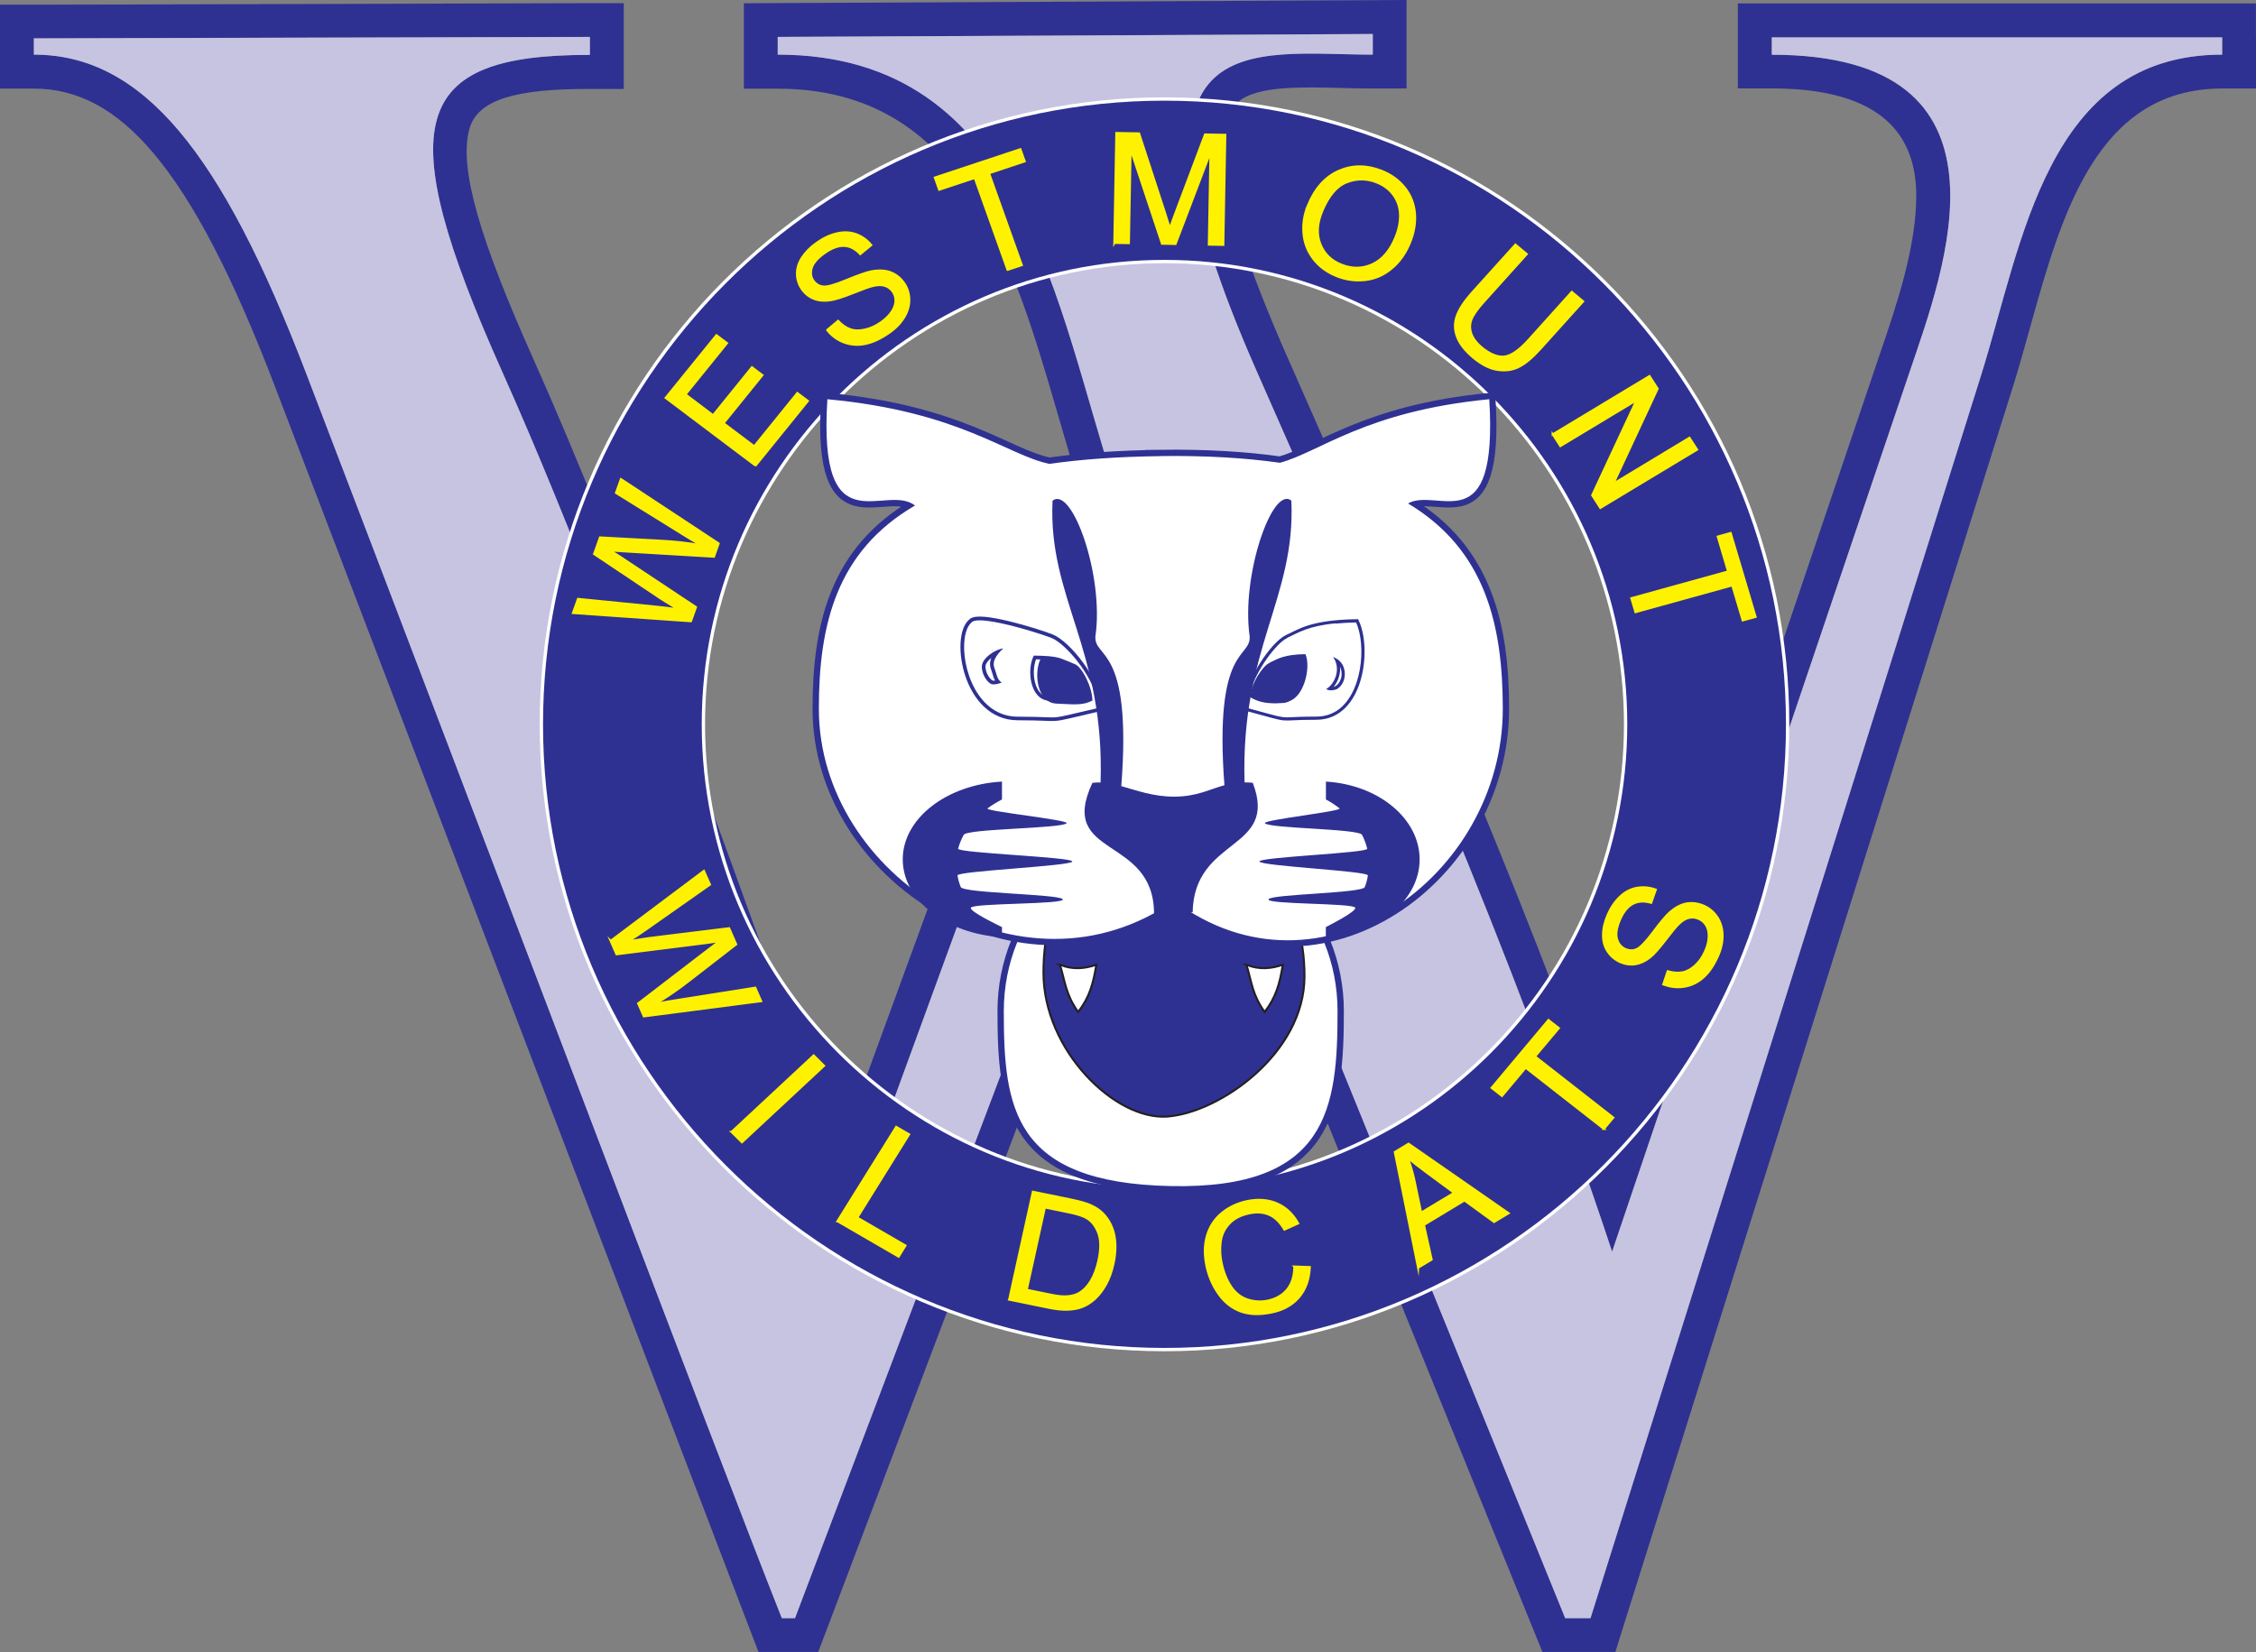 <?xml version="1.0" encoding="UTF-8"?>
<svg id="Layer_1" data-name="Layer 1" xmlns="http://www.w3.org/2000/svg" version="1.1" viewBox="0 0 248.48 181.99">
  <rect x="0" y="0" width="248.48" height="181.99" fill="#808080" stroke="none"/>
  <defs>
    <style>
      .cls-1, .cls-2 {
        fill: #fff;
      }

      .cls-1, .cls-2, .cls-3, .cls-4, .cls-5, .cls-6, .cls-7, .cls-8, .cls-9, .cls-10 {
        fill-rule: evenodd;
      }

      .cls-1, .cls-11, .cls-5, .cls-10 {
        stroke-width: 0px;
      }

      .cls-2, .cls-3, .cls-4, .cls-6, .cls-7, .cls-8, .cls-9 {
        stroke-miterlimit: 22.93;
      }

      .cls-2, .cls-6, .cls-7 {
        stroke-width: .22px;
      }

      .cls-2, .cls-7 {
        stroke: #231f20;
      }

      .cls-3 {
        stroke: #fff;
        stroke-width: .73px;
      }

      .cls-3, .cls-4, .cls-8, .cls-9 {
        fill: none;
      }

      .cls-11, .cls-7, .cls-10 {
        fill: #2e3192;
      }

      .cls-4 {
        stroke-width: .81px;
      }

      .cls-4, .cls-8, .cls-9 {
        stroke: #2e3192;
      }

      .cls-5 {
        fill: #c7c4e2;
      }

      .cls-6 {
        fill: #fff200;
        stroke: #fff200;
      }

      .cls-8 {
        stroke-width: 1.39px;
      }

      .cls-9 {
        stroke-width: .7px;
      }
    </style>
  </defs>
  <g>
    <path class="cls-11" d="M248.48,4.11v5.64h-3.73c-13.82,0-17.71,13.98-21.12,26.21-.64,2.3-1.27,4.55-1.87,6.47l-43.02,136.93-.82,2.62h-8.03l-.95-2.33-40.34-99.28-37.56,99.19-.92,2.42h-6.58l-.92-2.4L30.19,42.33c-4.49-11.71-8.77-20.11-13.31-25.48-4.07-4.82-8.32-7.09-13.15-7.09H0V.52h3.73s61.24-.17,61.24-.17h3.73s0,3.73,0,3.73v5.72h-3.73c-7.98-.02-12.34,1.11-13.26,4.37-1.23,4.34,1.21,12.34,7.01,25.32,9.77,21.85,20.54,51.88,28.12,73.01,2.06,5.75,3.88,10.84,5.37,14.89l26.81-73.34c-.79-2.51-1.6-5.27-2.41-8.07-5.02-17.29-10.51-36.21-30.95-36.21h-3.73V.36l3.71-.02L151.18.02l3.74-.02v9.75h-3.73c-1.21,0-2.35-.03-3.5-.06-3.9-.1-7.83-.19-10.23.86-4.01,1.77-4.68,8.38,4.4,28.94l.09.2c12.52,28.39,25.2,57.13,35.59,86.62l29.25-86.54h0c.14-.41.28-.83.43-1.26,1.6-4.7,3.84-11.26,3.84-16.93,0-6.34-3.38-11.84-15.92-11.84h-3.73V.38h57.06v3.73h0ZM244.75,4.11h-49.6v1.91c28.13,0,18.92,23.86,15.18,34.94l-32.77,96.92c-10.94-33.06-25.12-65.19-39.1-96.89-17.18-38.95-.5-34.98,12.74-34.98v-2.27l-65.54.32v1.95c27.15,0,30.63,27.81,37.29,48.08l-30.62,83.78c-4.09-8.75-21.89-63.12-37-96.89-12.36-27.62-10.07-34.98,9.64-34.94v-1.98l-61.24.16v1.79c12,0,20.67,10.79,29.95,34.98,18.26,47.63,45.81,120.61,52.44,137.26h1.45l40.92-108.07,43.91,108.07h2.79l43.02-136.93c4.53-14.44,7.21-35.31,26.55-35.31v-1.91Z"/>
    <path class="cls-5" d="M244.75,4.11v1.91c-19.34,0-22.01,20.87-26.55,35.31l-43.02,136.93h-2.79l-43.91-108.07-40.92,108.07h-1.45c-6.63-16.66-34.18-89.63-52.44-137.26C24.4,16.81,15.73,6.02,3.73,6.02v-1.79l61.24-.16v1.98c-19.71-.04-22,7.32-9.64,34.94,15.11,33.77,32.91,88.14,37,96.89l30.62-83.78c-6.67-20.28-10.14-48.08-37.29-48.08v-1.95l65.54-.32v2.27c-13.24,0-29.92-3.97-12.74,34.98,13.98,31.7,28.16,63.83,39.1,96.89l32.77-96.92c3.75-11.08,12.95-34.94-15.18-34.94v-1.91h49.6Z"/>
  </g>
  <g>
    <path class="cls-3" d="M128.26,11.09c37.7,0,68.45,30.86,68.45,68.7s-30.75,68.7-68.45,68.7-68.45-30.86-68.45-68.7S90.56,11.09,128.26,11.09h0ZM128.26,28.63c28.07,0,50.97,22.98,50.97,51.16s-22.9,51.16-50.97,51.16-50.97-22.98-50.97-51.16,22.9-51.16,50.97-51.16Z"/>
    <path class="cls-10" d="M128.26,11.09c37.7,0,68.45,30.86,68.45,68.7s-30.75,68.7-68.45,68.7v-17.54c28.07,0,50.97-22.98,50.97-51.16s-22.89-51.15-50.97-51.16V11.09ZM128.26,11.09h0v17.54h0c-28.07,0-50.97,22.98-50.97,51.16s22.9,51.16,50.97,51.16h0v17.54h0c-37.7,0-68.45-30.86-68.45-68.7S90.56,11.09,128.26,11.09Z"/>
  </g>
  <path class="cls-6" d="M76.08,68.44l-12.98-.91.56-1.56,8.42.84c.88.08,1.75.19,2.61.32-1.17-.72-1.84-1.13-2.01-1.25l-7.25-4.85.65-1.83,6.61.36c1.64.08,3.15.25,4.53.51-.7-.39-1.49-.87-2.38-1.43l-7-4.34.55-1.53,10.77,7.1-.52,1.46-9.92-.59c-.83-.05-1.34-.08-1.52-.1.5.3.93.57,1.27.8l8.19,5.44-.55,1.55h0ZM83.22,51.3l-9.91-7.47,5.6-6.91,1.17.88-4.57,5.65,3.03,2.29,4.28-5.29,1.16.88-4.28,5.29,3.37,2.54,4.75-5.87,1.17.88-5.78,7.14h0ZM91.11,36.37c.51.64,1.14,1.1,1.89,1.37.75.27,1.53.32,2.35.14.82-.17,1.69-.59,2.61-1.23.73-.51,1.28-1.09,1.67-1.76.39-.67.56-1.34.52-2.02-.04-.68-.25-1.28-.65-1.8-.4-.53-.89-.89-1.47-1.1-.58-.2-1.27-.23-2.07-.08-.54.11-1.45.43-2.72.95-1.27.53-2.12.77-2.56.72-.43-.04-.78-.24-1.05-.59-.31-.41-.38-.88-.23-1.43.16-.55.64-1.11,1.46-1.68.78-.55,1.49-.8,2.13-.77.64.03,1.23.34,1.76.91l1.22-1c-.46-.56-1.01-.96-1.66-1.2-.65-.24-1.36-.27-2.11-.1-.76.17-1.51.52-2.26,1.05-.68.48-1.22,1.03-1.62,1.64-.39.62-.57,1.24-.54,1.88.03.63.24,1.2.61,1.69.34.45.77.78,1.28.97.51.2,1.11.25,1.78.15.52-.07,1.33-.33,2.43-.76,1.1-.44,1.82-.7,2.17-.79.54-.14.99-.16,1.35-.06.36.1.65.3.89.61.23.3.34.65.34,1.04,0,.39-.14.8-.42,1.22-.28.42-.68.81-1.19,1.17-.58.41-1.17.67-1.78.8-.61.13-1.14.12-1.6-.05-.46-.16-.9-.47-1.33-.92l-1.19,1h0ZM110.97,29.73l-3.61-10.12-3.92,1.3-.48-1.35,9.43-3.13.48,1.35-3.93,1.31,3.61,10.12-1.57.52h0ZM122.73,26.78l.22-12.13,2.51.04,2.82,8.64c.26.8.45,1.41.57,1.81.15-.44.39-1.08.71-1.94l3.16-8.39,2.24.04-.22,12.13-1.6-.03.18-10.16-3.84,10.09-1.5-.03-3.45-10.39-.19,10.33-1.6-.03h0ZM144.06,22.6c.78-1.87,1.91-3.13,3.39-3.78,1.48-.65,3.04-.66,4.69-.02,1.08.42,1.94,1.05,2.6,1.88.66.83,1.02,1.78,1.11,2.85.08,1.06-.11,2.16-.58,3.28-.48,1.14-1.14,2.07-2,2.78-.86.72-1.82,1.13-2.88,1.26-1.07.12-2.11-.01-3.12-.41-1.1-.43-1.97-1.07-2.62-1.92-.65-.85-1.01-1.8-1.09-2.86-.08-1.06.09-2.08.51-3.07h0ZM145.64,23.24c-.57,1.36-.64,2.57-.21,3.65.43,1.08,1.21,1.84,2.36,2.28,1.16.45,2.28.43,3.36-.06,1.08-.5,1.93-1.47,2.53-2.92.38-.91.55-1.78.52-2.59-.03-.81-.28-1.52-.74-2.14-.46-.62-1.08-1.07-1.84-1.37-1.09-.43-2.19-.43-3.28-.01-1.09.42-1.99,1.47-2.7,3.16h0ZM173.12,32.15l1.26,1.05-4.77,5.29c-.83.92-1.59,1.56-2.3,1.92-.7.36-1.49.47-2.36.34-.87-.13-1.76-.58-2.68-1.35-.89-.75-1.49-1.5-1.78-2.27-.3-.77-.32-1.54-.05-2.3.26-.76.83-1.63,1.7-2.6l4.77-5.29,1.26,1.05-4.76,5.29c-.72.8-1.17,1.45-1.35,1.95-.19.51-.18,1.02,0,1.54.19.52.55,1,1.09,1.46.92.77,1.77,1.12,2.52,1.05.75-.07,1.65-.69,2.69-1.84l4.76-5.29h0ZM171.01,47.85l10.67-6.43.9,1.4-4.87,10.45,8.37-5.05.85,1.31-10.67,6.43-.9-1.4,4.88-10.46-8.38,5.05-.85-1.31h0ZM179.67,65.9l10.66-2.95-1.14-3.84,1.43-.4,2.75,9.25-1.43.39-1.15-3.86-10.66,2.95-.46-1.54Z"/>
  <path class="cls-6" d="M67.26,103.64l10.27-7.71.67,1.52-6.84,4.81c-.72.51-1.44.99-2.16,1.44,1.36-.22,2.15-.35,2.36-.37l8.75-1.08.78,1.78-5.16,4c-1.28,1-2.52,1.84-3.71,2.55.79-.16,1.71-.32,2.76-.48l8.21-1.3.65,1.49-12.93,1.68-.63-1.43,7.78-5.97c.65-.5,1.05-.8,1.2-.91-.58.1-1.08.18-1.5.23l-9.86,1.24-.66-1.51h0ZM80.57,124.69l9.05-8.43,1.15,1.15-9.05,8.43-1.16-1.15h0ZM92.23,134.53l6.48-10.4,1.43.83-5.71,9.17,5.31,3.08-.76,1.23-6.74-3.91h0ZM111.15,143.15l2.61-11.87,4.24.87c.96.2,1.67.4,2.15.62.67.3,1.21.71,1.62,1.22.53.66.87,1.44,1.01,2.33.14.89.09,1.86-.14,2.92-.2.9-.48,1.68-.86,2.33-.37.65-.78,1.17-1.22,1.56-.44.39-.89.67-1.36.85-.46.18-1,.28-1.6.3-.6.02-1.28-.05-2.02-.2l-4.44-.91h0ZM113.09,142.08l2.63.54c.81.17,1.46.23,1.96.17.49-.05.9-.18,1.24-.39.47-.29.88-.73,1.23-1.31.35-.59.63-1.32.83-2.22.27-1.24.27-2.24,0-2.99-.28-.76-.69-1.31-1.25-1.66-.4-.25-1.09-.48-2.05-.67l-2.59-.53-2,9.07h0ZM142.55,139.52l1.72.06c-.06,1.36-.46,2.47-1.19,3.33-.74.86-1.75,1.42-3.03,1.68-1.33.27-2.46.23-3.41-.12-.95-.35-1.75-.98-2.39-1.87-.65-.9-1.1-1.92-1.35-3.05-.27-1.24-.27-2.36.02-3.38.29-1.02.83-1.86,1.63-2.53.8-.66,1.74-1.1,2.82-1.33,1.23-.25,2.33-.16,3.31.27.97.43,1.74,1.16,2.31,2.19l-1.52.69c-.48-.81-1.03-1.35-1.66-1.63-.63-.28-1.35-.34-2.18-.17-.95.19-1.69.57-2.23,1.14-.54.57-.86,1.25-.95,2.04-.1.79-.06,1.57.12,2.36.22,1.01.57,1.86,1.04,2.55.47.69,1.07,1.16,1.8,1.4.73.24,1.46.28,2.21.13.91-.19,1.63-.6,2.15-1.23.52-.64.78-1.48.79-2.52h0ZM156.19,139.67l-2.57-12.76,1.52-.92,11.03,7.66-1.61.97-3.26-2.37-4.46,2.69.85,3.82-1.5.9h0ZM156.53,133.58l3.62-2.18-2.96-2.18c-.9-.66-1.61-1.22-2.14-1.68.29.74.52,1.51.7,2.31l.78,3.72h0ZM176.66,124.37l-8.62-6.74-2.61,3.11-1.15-.9,6.27-7.48,1.15.9-2.62,3.12,8.62,6.74-1.05,1.25h0ZM183.19,108.44l.49-1.45c.61.17,1.15.21,1.63.12.48-.09.94-.34,1.39-.75.45-.41.82-.94,1.1-1.57.25-.56.38-1.1.4-1.6.01-.5-.08-.92-.29-1.26-.21-.34-.49-.58-.85-.72-.36-.15-.72-.18-1.09-.08-.36.09-.73.33-1.12.72-.25.25-.73.83-1.44,1.76-.71.92-1.26,1.54-1.67,1.86-.52.41-1.06.66-1.6.75-.54.09-1.08.02-1.61-.2-.58-.24-1.06-.62-1.43-1.15-.37-.53-.55-1.15-.54-1.88,0-.72.18-1.46.51-2.21.36-.83.82-1.5,1.38-2.02.55-.52,1.17-.84,1.86-.96.69-.12,1.38-.05,2.07.2l-.51,1.46c-.76-.22-1.43-.19-2,.1-.57.29-1.04.86-1.42,1.71-.39.9-.51,1.62-.35,2.17.16.55.48.92.96,1.12.42.17.82.17,1.22-.01.39-.18,1-.8,1.81-1.89.81-1.08,1.42-1.81,1.83-2.17.6-.52,1.2-.84,1.81-.96.61-.11,1.23-.04,1.85.21.62.25,1.12.66,1.52,1.22.39.56.6,1.23.63,1.99.02.76-.14,1.54-.49,2.34-.45,1.01-.97,1.8-1.58,2.35-.61.56-1.3.91-2.09,1.05-.78.14-1.57.06-2.35-.24Z"/>
  <g>
    <g>
      <path class="cls-8" d="M128.94,92.08c10.12,0,18.38,8.66,18.38,19.29s-.98,19.65-18.38,19.29c-17.4-.36-18.38-8.66-18.38-19.29s8.26-19.29,18.38-19.29Z"/>
      <path class="cls-1" d="M128.94,92.08c10.12,0,18.38,8.66,18.38,19.29s-.98,19.65-18.38,19.29c-17.4-.36-18.38-8.66-18.38-19.29s8.26-19.29,18.38-19.29Z"/>
    </g>
    <path class="cls-7" d="M128.94,92.08c10.12,0,14.74,6.95,14.74,15.46s-9.35,15.03-15.1,15.46c-5.76.44-13.65-7.31-13.65-15.83s3.89-15.1,14.01-15.1Z"/>
    <path class="cls-2" d="M116.75,106.28c1.41.57,2.74.43,4,0-.33,2.04-.74,3.58-2,5.2-1.36-1.9-1.43-3.3-2-5.2Z"/>
    <path class="cls-2" d="M137.29,106.28c1.41.57,2.74.43,4,0-.33,2.04-.74,3.58-2,5.2-1.36-1.9-1.43-3.3-2-5.2Z"/>
    <g>
      <path class="cls-8" d="M127.85,50.24c4.99-.06,9.33.2,13.12.74,4.38-1.17,9.45-5.69,23.06-7,.98,15.92-5.68,9.63-8.95,11.48,8.54,5.1,10.44,13.42,10.44,22.63,0,18.46-20.17,33.14-36.21,21.14-16.65,11.64-39.12-2.68-39.12-21.14,0-9.26,1.93-17.36,10.59-22.4-3.25-2.55-10.7,4.78-9.65-11.71,14.65,1.36,19.78,6.17,24.46,7.12,3.58-.51,7.65-.8,12.27-.85Z"/>
      <path class="cls-1" d="M127.85,50.24c4.99-.06,9.33.2,13.12.74,4.38-1.17,9.45-5.69,23.06-7,.98,15.92-5.68,9.63-8.95,11.48,8.54,5.1,10.44,13.42,10.44,22.63,0,18.46-20.17,33.14-36.21,21.14-16.65,11.64-39.12-2.68-39.12-21.14,0-9.26,1.93-17.36,10.59-22.4-3.25-2.55-10.7,4.78-9.65-11.71,14.65,1.36,19.78,6.17,24.46,7.12,3.58-.51,7.65-.8,12.27-.85Z"/>
    </g>
    <path class="cls-10" d="M146.04,103.24c5.76-.34,10.32-4.06,10.32-8.57s-4.56-8.23-10.32-8.57v1.97c.54.29,1.04.62,1.5.98.4.31-8.56,1.28-8.22,1.64.56.59,10.35.59,10.7,1.28.25.49.44.99.57,1.52.12.48-11.88.92-11.87,1.41.01.5,12,1.05,11.94,1.54-.06.44-.18.87-.34,1.28-.26.68-10.14.77-10.59,1.33-.48.6,9.39.41,9.54.95.12.42-2.71,1.85-3.24,2.13v1.12Z"/>
    <path class="cls-10" d="M110.36,103.24c-6.1-.34-10.93-4.06-10.93-8.57s4.83-8.23,10.93-8.57v1.97c-.57.29-1.1.62-1.59.98-.42.31,9.07,1.28,8.71,1.64-.59.59-10.97.59-11.34,1.28-.26.49-.47.99-.61,1.52-.13.48,12.59.92,12.58,1.41-.01.5-12.72,1.05-12.65,1.54.07.44.19.87.36,1.28.28.68,10.74.77,11.22,1.33.51.6-9.95.41-10.11.95-.13.42,2.88,1.85,3.43,2.13v1.12Z"/>
    <g>
      <path class="cls-9" d="M141.8,70.27c-1.44.66-4.41,4.77-4.41,7.72,5.41,1.45,2.76.95,7.6.95,4.85,0,5.75-7.38,4.37-10.38-4.93.1-6.11,1.05-7.56,1.71h0ZM146.81,72.42c.74.12,1.31.89,1.31,1.81,0,1.01-.67,1.83-1.5,1.83-.2,0-.39-.05-.56-.14.45-.26.84-.74,1.05-1.37.28-.83.14-1.67-.29-2.14h0ZM139.77,73.05c-.7.32-2.06,2.33-2.06,3.77.92.52,1.74.74,3.63.63,1.89-.11,2.79-3.76,2.12-5.23-2.41.05-2.98.51-3.68.83Z"/>
      <path class="cls-1" d="M147.09,78.39c2.98-1.78,3.42-7.32,2.27-9.82-.86.02-1.61.06-2.27.13v3.81c.6.24,1.03.93,1.03,1.74s-.43,1.5-1.03,1.74v2.42h0ZM147.09,74.61v-1.75c.2.47.22,1.09.02,1.7l-.02.05ZM141.8,70.27c-.31.14-.69.44-1.1.86v1.49c.55-.2,1.33-.38,2.76-.41.68,1.46-.23,5.12-2.12,5.23-.23.01-.44.02-.64.03v1.41c1.16.28,1.07.06,4.29.06.81,0,1.5-.2,2.1-.56v-2.42c-.15.06-.3.09-.47.09-.2,0-.39-.05-.56-.14.44-.25.82-.72,1.03-1.32v-1.75c-.07-.17-.16-.32-.28-.44.1.01.19.04.28.08v-3.81c-3.09.3-4.1,1.04-5.29,1.58ZM140.7,71.14c-1.48,1.52-3.31,4.55-3.31,6.86,1.82.49,2.73.75,3.31.89v-1.41c-1.45.02-2.17-.2-2.98-.66,0-1.44,1.36-3.45,2.06-3.77.29-.13.55-.28.92-.42v-1.49Z"/>
    </g>
    <g>
      <path class="cls-4" d="M115.8,70.27c1.68.66,5.13,4.77,5.13,7.72-6.29,1.45-3.21.95-8.84.95-5.64,0-7-8.75-5.08-10.38.74-.9,7.11,1.05,8.79,1.71h0ZM110.52,71.42c-.86.11-2.38,1.05-2.38,2.01s.7,1.83,1.09,1.93c.4.1.91-.1,1.11-.19-.52-.25-.58-1-.82-1.62-.32-.83.49-1.67.99-2.14h0ZM117.6,72.85c.82.32,1.94,2.58,1.94,4.02-1.07.52-1.77.44-3.97.33-2.2-.11-2.5-3.51-1.71-4.98,2.8.05,2.92.31,3.73.63Z"/>
      <path class="cls-1" d="M116.51,70.68c1.78,1.27,4.42,4.74,4.42,7.32-2.8.64-3.74.9-4.42.99v-1.74c1.49.07,2.13.06,3.03-.38,0-1.44-1.13-3.7-1.94-4.02-.4-.16-.63-.3-1.09-.41v-1.76ZM115.8,70.27c.21.08.45.22.71.41v1.76c-.48-.12-1.21-.2-2.64-.22-.79,1.46-.49,4.87,1.71,4.98l.93.05v1.74c-.85.11-1.29-.04-4.42-.04-1.07,0-1.99-.32-2.76-.84v-2.73c.38.05.83-.12,1.01-.2-.52-.25-.58-1-.82-1.62-.32-.83.49-1.67.99-2.14-.34.05-.78.22-1.19.47v-3.41c2.23.37,5.36,1.36,6.47,1.79ZM109.33,78.11c-3.28-2.23-3.88-8.22-2.32-9.54.25-.31,1.16-.28,2.32-.09v3.41c-.63.39-1.19.96-1.19,1.55,0,.97.7,1.83,1.09,1.93l.1.02v2.73Z"/>
    </g>
    <path class="cls-10" d="M120.32,86.24c.3-.04.61-.05.9-.04.47-14.7-5.8-20.3-5.29-31.04,2.15-1.7,5.7,8.32,4.72,14.94-.17,2.51,4.07.9,2.85,16.5,1.69.47,3.5,1.16,5.82,1.16,2.48,0,3.87-.8,5.54-1.26-1.17-15.51,2.94-13.9,2.78-16.41-.96-6.62,2.49-16.64,4.59-14.94.5,10.74-5.6,16.34-5.15,31.04.28,0,.58.01.9.04,2.89,7.53-6.45,5.89-6.62,14.27-5.89,0,1.64.17-4.25.17,0-8.72-10.7-6.06-6.79-14.43Z"/>
    <path class="cls-10" d="M140.09,72.89c-.7.32-2.06,2.33-2.06,3.77.92.52,1.74.74,3.63.63,1.89-.11,2.79-3.76,2.12-5.23-2.41.05-2.98.51-3.68.83Z"/>
    <path class="cls-10" d="M118.38,73.16c.82.32,1.94,2.58,1.94,4.02-1.07.52-1.77.44-3.97.33-2.2-.11-2.5-3.51-1.71-4.98,2.8.05,2.92.31,3.73.63Z"/>
  </g>
</svg>